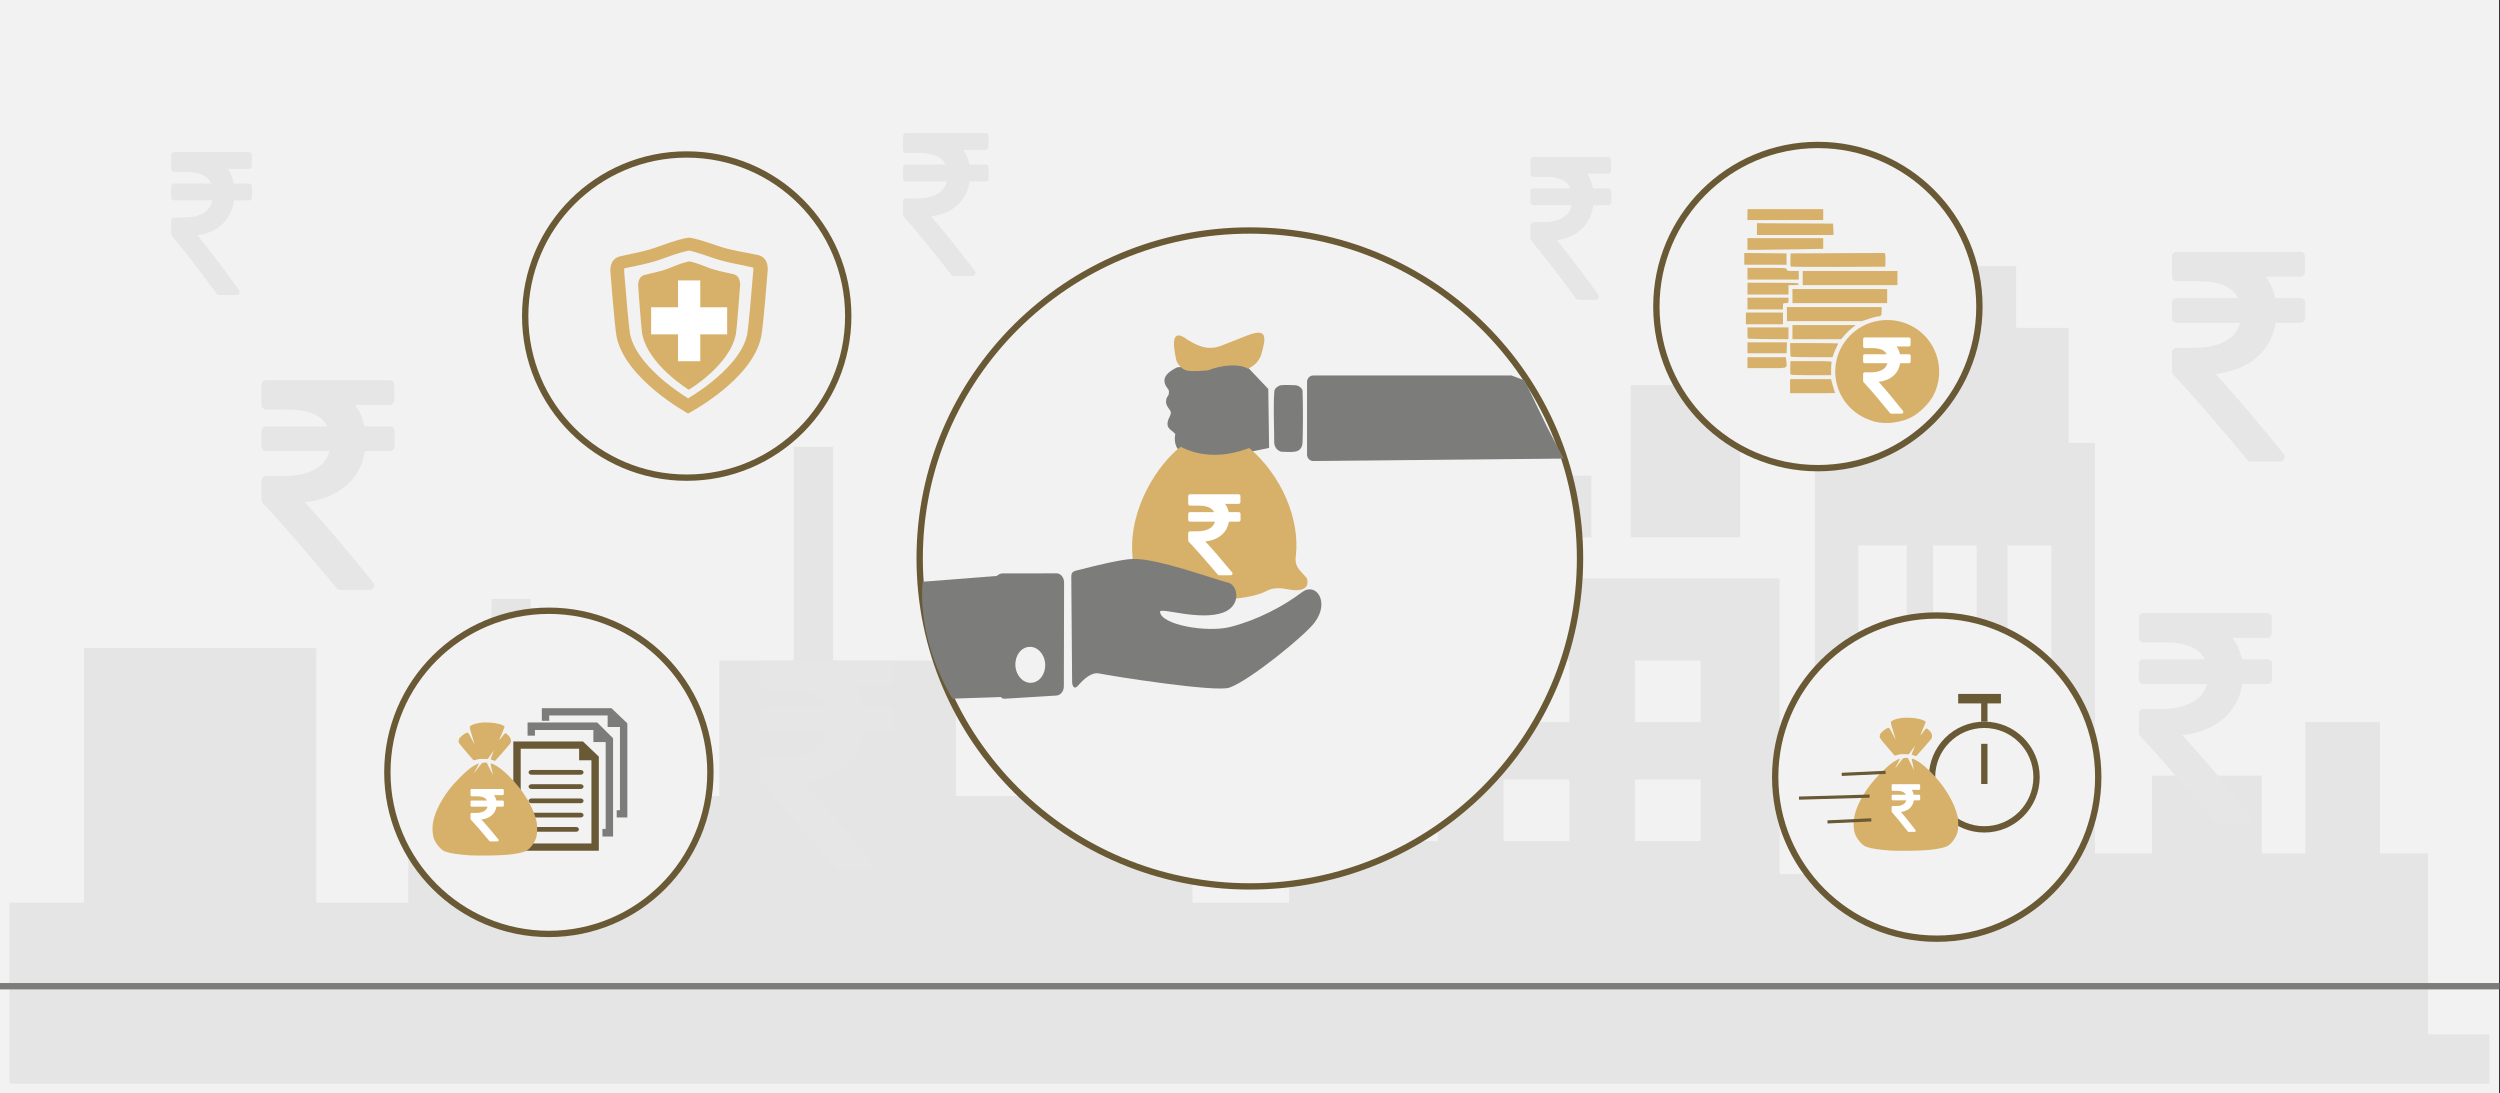 <svg width="526" height="230" xmlns="http://www.w3.org/2000/svg" xmlns:xlink="http://www.w3.org/1999/xlink" overflow="hidden"><rect width="100%" height="100%" fill="#333333" stroke="none"/><defs><clipPath id="clip0"><path d="M0 0 526 0 526 230 0 230Z" fill-rule="evenodd" clip-rule="evenodd"/></clipPath></defs><g clip-path="url(#clip0)"><rect x="0" y="0" width="525.239" height="230" fill="#FFFFFF" transform="scale(1.001 1)"/><rect x="0" y="0" width="525.239" height="230" fill="#F2F2F2" transform="scale(1.001 1)"/><path d="M0 152.97 0 133.939 7.847 133.939 15.638 133.939 15.638 107.182 15.638 80.374 40.062 80.374 64.486 80.374 64.486 107.182 64.486 133.939 74.156 133.939 83.826 133.939 83.826 127.094 83.826 120.198 92.335 119.938 100.845 119.679 101.066 94.841 101.342 70.003 105.487 70.003 109.576 70.003 109.576 95.049 109.576 120.146 116.98 120.146 124.33 120.146 124.33 115.79 124.33 111.486 136.762 111.486 149.195 111.486 149.195 97.226 149.195 82.966 157.042 82.966 164.833 82.966 164.833 60.514 164.833 38.009 168.978 38.009 173.122 38.009 173.122 60.514 173.122 82.966 186.052 82.966 198.927 82.966 198.927 97.226 198.927 111.486 223.793 111.486 248.659 111.486 248.659 122.739 248.659 133.939 258.771 133.939 268.939 133.939 268.939 99.819 268.939 65.699 320.494 65.699 372.049 65.699 372.049 96.812 372.049 127.924 375.751 127.924 379.454 127.924 379.454 82.603 379.454 37.283 382.438 37.024 385.422 36.713 385.698 24.838 385.919 12.963 390.947 12.963 396.031 12.963 396.031 6.482 396.031 0 408.906 0 421.781 0 421.781 6.482 421.781 12.963 427.307 12.963 432.832 12.963 432.832 25.046 432.832 37.179 435.595 37.179 438.358 37.179 438.358 80.374 438.358 123.568 444.381 123.568 450.349 123.568 450.349 115.375 450.349 107.182 461.843 107.182 473.392 107.182 473.392 115.375 473.392 123.568 477.978 123.568 482.564 123.568 482.564 109.775 482.564 95.93 490.411 95.93 498.257 95.93 498.257 109.775 498.257 123.568 503.286 123.568 508.37 123.568 508.37 142.599 508.37 161.629 514.835 161.629 521.245 161.629 521.245 166.815 521.245 172 260.65 172 0 172 0 152.97ZM398.794 93.752 398.794 58.751 393.71 58.751 388.626 58.751 388.626 93.752 388.626 128.754 393.71 128.754 398.794 128.754 398.794 93.752ZM413.492 93.752 413.492 58.751 408.906 58.751 404.32 58.751 404.32 93.752 404.32 128.754 408.906 128.754 413.492 128.754 413.492 93.752ZM429.185 93.752 429.185 58.751 424.544 58.751 419.957 58.751 419.957 93.752 419.957 128.754 424.544 128.754 429.185 128.754 429.185 93.752ZM300.214 114.494 300.214 108.012 293.307 108.012 286.4 108.012 286.4 114.494 286.4 120.976 293.307 120.976 300.214 120.976 300.214 114.494ZM327.843 114.494 327.843 108.012 320.936 108.012 314.029 108.012 314.029 114.494 314.029 120.976 320.936 120.976 327.843 120.976 327.843 114.494ZM355.472 114.494 355.472 108.012 348.565 108.012 341.658 108.012 341.658 114.494 341.658 120.976 348.565 120.976 355.472 120.976 355.472 114.494ZM300.214 89.448 300.214 82.966 293.307 82.966 286.4 82.966 286.4 89.448 286.4 95.93 293.307 95.93 300.214 95.93 300.214 89.448ZM327.843 89.448 327.843 82.966 320.936 82.966 314.029 82.966 314.029 89.448 314.029 95.93 320.936 95.93 327.843 95.93 327.843 89.448ZM355.472 89.448 355.472 82.966 348.565 82.966 341.658 82.966 341.658 89.448 341.658 95.93 348.565 95.93 355.472 95.93 355.472 89.448ZM278.111 50.558 278.111 44.076 305.298 44.076 332.485 44.076 332.485 50.558 332.485 57.039 305.298 57.039 278.111 57.039 278.111 50.558ZM340.773 41.068 340.773 25.046 352.267 25.046 363.761 25.046 363.761 41.068 363.761 57.039 352.267 57.039 340.773 57.039 340.773 41.068Z" fill="#E5E5E5" fill-rule="evenodd" transform="matrix(1.001 0 -0 1 2 56)"/><path d="M0 0 526.867 0" stroke="#7C7C7B" stroke-width="1.331" stroke-miterlimit="8" fill="none" fill-rule="evenodd" transform="matrix(1.001 0 -0 1 -1.5 207.5)"/><path d="M0 69C-1.76709e-14 30.892 31.071 0 69.399 0 107.728-1.75692e-14 138.799 30.892 138.799 69 138.799 107.108 107.728 138 69.399 138 31.071 138-2.65064e-14 107.108 0 69Z" stroke="#695934" stroke-width="1.331" stroke-miterlimit="8" fill="#F2F2F2" fill-rule="evenodd" transform="matrix(1.001 0 -0 1 193.5 48.5)"/><path d="M1.351 0 16.649 0C17.395 0 18 0.587 18 1.31L18 42.971 16.973 45.709 7.186 50.438 0.513 53.922C0.342 36.385 0.171 18.848 0 1.31 0 0.587 0.605 0 1.351 0Z" fill="#7C7C7B" fill-rule="evenodd" transform="matrix(-4.37114e-08 -1 1.001 -4.37747e-08 275 97)"/><path d="M21.999 18.246C16.224 19.395 10.19 21.038 4.506 19.608 2.616 19.132 1.87 17.248 2.283 15.325 1.424 14.292-0.196 14.126 1.164 11.527 1.326 11.153 1.442 10.78 1.222 10.407 0.591 9.472-0.257 8.622 0.903 6.987 0.955 6.651 0.998 6.163 0.825 5.956-0.51 4.309-0.458 2.774 2.733 1.266L9.292 0.948C12.077-0.222 15.741-0.546 17.582 1.357L21.825 5.837Z" fill="#7C7C7B" fill-rule="evenodd" transform="matrix(1.001 0 -0 1 245 76)"/><path d="M0.09 12.099C0.128 9.415-0.153 4.778 0.123 1.308 0.175 0.652 1.019 0.089 1.662 0.035 2.548-0.04 3.789 0.024 4.543 0.053 5.171 0.077 6.032 0.649 6.054 1.292 6.173 4.687 6.138 9.325 6.054 12.033 6.019 13.178 5.478 13.904 4.366 14.041 3.513 14.146 2.485 14.057 1.544 14.039 0.669 13.741 0.171 13.124 0.09 12.099Z" fill="#7C7C7B" fill-rule="evenodd" transform="matrix(1.001 0 -0 1 268 81)"/><path d="M0.484 5.749C-0.434 1.688-0.229-0.812 2.712 1.376 4.71 2.637 7.02 3.9 9.977 2.717L15.623 0.501C19.422-0.9 19.517 0.688 18.34 4.612 17.998 5.751 17.026 6.981 15.532 7.557 13.609 6.489 10.232 6.745 7.098 7.921 7.098 7.921 4.274 8.243 2.712 7.965 1.659 7.777 0.642 6.447 0.484 5.749Z" fill="#D7B169" fill-rule="evenodd" transform="matrix(1.001 0 -0 1 247 70)"/><path d="M12.398 0C7.818 3.503 1.465 12.787 2.257 22.822 2.331 23.763 2.38 25.048 1.894 25.646-0.084 27.2-0.589 29.272 0.742 30.037 1.475 30.458 3.67 30.083 5.132 29.891 6.401 29.4 7.86 30.065 8.289 30.381 15.959 33.089 26.354 32.307 30.014 30.549 30.862 30.141 31.995 29.405 34.744 29.958 38.769 30.77 39.47 29.173 38.886 27.605 37.433 25.899 36.263 25.281 36.62 22.871 37.479 15.129 33.554 5.994 26.825 0.26 20.969 2.484 16.097 1.906 12.398 0Z" fill="#D7B169" fill-rule="evenodd" transform="matrix(1.001 0 -0 1 236 94)"/><path d="M10.89 3.861C10.817 3.788 10.723 3.752 10.609 3.752L8.514 3.752C8.375 3.083 8.114 2.501 7.73 2.009L10.584 2.009C10.699 2.009 10.792 1.973 10.866 1.901 10.939 1.828 10.976 1.735 10.976 1.622L10.976 0.387C10.976 0.274 10.939 0.182 10.866 0.109 10.792 0.036 10.698 0 10.584 0L0.392 0C0.278 0 0.184 0.036 0.11 0.109 0.037 0.182 0 0.274 0 0.387L0 1.997C0 2.102 0.039 2.193 0.116 2.269 0.194 2.346 0.286 2.384 0.392 2.384L2.168 2.384C3.891 2.384 4.986 2.84 5.451 3.752L0.392 3.752C0.278 3.752 0.184 3.788 0.11 3.861 0.037 3.934 0 4.026 0 4.139L0 5.374C0 5.487 0.037 5.58 0.11 5.652 0.184 5.725 0.278 5.761 0.392 5.761L5.623 5.761C5.443 6.423 5.025 6.927 4.367 7.274 3.71 7.621 2.842 7.795 1.764 7.795L0.392 7.795C0.286 7.795 0.194 7.833 0.116 7.91 0.039 7.986 0 8.077 0 8.182L0 9.719C0 9.824 0.037 9.913 0.11 9.986 1.678 11.632 3.712 13.935 6.211 16.897 6.284 16.994 6.386 17.042 6.517 17.042L8.906 17.042C9.077 17.042 9.196 16.97 9.261 16.824 9.343 16.679 9.327 16.542 9.212 16.413 6.828 13.524 4.953 11.361 3.589 9.925 4.978 9.764 6.105 9.32 6.97 8.594 7.836 7.867 8.363 6.923 8.551 5.761L10.609 5.761C10.723 5.761 10.817 5.725 10.89 5.652 10.964 5.58 11.001 5.487 11.001 5.374L11.001 4.14C11.001 4.026 10.964 3.934 10.89 3.861Z" fill="#FFFFFF" fill-rule="evenodd" transform="matrix(1.001 0 -0 1 250 104)"/><path d="M-6.375 0-17.974-0.4-17.974-26-0.102-24.599C0.617-15.332-2.585-6.465-6.375 0Z" fill="#7C7C7B" fill-rule="evenodd" transform="matrix(-1.001 0 0 1 194 147)"/><path d="M13.316 0.678 1.986 0.002C1.111-0.05 0.217 0.748 0 1.774 0.059 9.499 0.118 17.223 0.177 24.947-0.041 25.974 0.05 26.306 0.926 26.347L11.693 26.345C12.568 26.386 13.339 25.555 13.406 24.499L14.785 2.694C14.851 1.637 14.19 0.73 13.316 0.678ZM6.646 23.347C4.915 23.347 3.513 21.65 3.513 19.557 3.513 17.463 4.915 15.767 6.646 15.767 8.376 15.767 9.778 17.463 9.778 19.557 9.778 21.65 8.376 23.347 6.646 23.347Z" fill="#7C7C7B" fill-rule="evenodd" transform="matrix(1 -0.061 0.061 0.998 208.934 120.768)"/><path d="M49.368 9.15C45.234 11.911 39.547 14.464 33.877 15.54 28.831 16.497 19.339 14.188 19.339 11.461 19.339 10.428 27.664 14.007 32.7 12.382 36.561 11.135 36.013 6.765 33.913 6.188 31.825 5.615 19.591 0.192 14.365 0.005 11.904-0.083 5.827 1.041 2.886 1.62 1.879 1.819 1.247 1.797 1.184 2.963 0.891 8.385 0.315 19.471 0 25.262-0.006 25.384 0.134 27.029 1.256 25.872 2.485 24.604 4.207 23.2 5.801 23.637 8.301 24.323 29.928 29.117 32.911 28.278 37.179 27.078 49.26 18.415 51.576 15.723 55.166 11.548 52.375 7.141 49.368 9.15Z" fill="#7C7C7B" fill-rule="evenodd" transform="matrix(1 -0.061 0.061 0.998 224.034 118.465)"/><path d="M0 34C-8.64478e-15 15.222 15.2 0 33.951 0 52.701-8.65731e-15 67.902 15.222 67.902 34 67.902 52.778 52.701 68 33.951 68 15.2 68-1.29672e-14 52.778 0 34Z" stroke="#695934" stroke-width="1.331" stroke-miterlimit="8" fill="#F2F2F2" fill-rule="evenodd" transform="matrix(1.001 0 -0 1 110.5 32.5)"/><path d="M0 34C-8.64478e-15 15.222 15.2 0 33.951 0 52.701-8.65731e-15 67.902 15.222 67.902 34 67.902 52.778 52.701 68 33.951 68 15.2 68-1.29672e-14 52.778 0 34Z" stroke="#695934" stroke-width="1.331" stroke-miterlimit="8" fill="#F2F2F2" fill-rule="evenodd" transform="matrix(1.001 0 -0 1 81.5 128.5)"/><path d="M0 34C-8.64478e-15 15.222 15.2 0 33.951 0 52.701-8.6573e-15 67.902 15.222 67.902 34 67.902 52.778 52.701 68 33.951 68 15.2 68-1.29672e-14 52.778 0 34Z" stroke="#695934" stroke-width="1.331" stroke-miterlimit="8" fill="#F2F2F2" fill-rule="evenodd" transform="matrix(1.001 0 -0 1 348.5 30.5)"/><path d="M0 34C-8.64478e-15 15.222 15.2 0 33.951 0 52.701-8.65731e-15 67.902 15.222 67.902 34 67.902 52.778 52.701 68 33.951 68 15.2 68-1.29672e-14 52.778 0 34Z" stroke="#695934" stroke-width="1.331" stroke-miterlimit="8" fill="#F2F2F2" fill-rule="evenodd" transform="matrix(1.001 0 -0 1 373.5 129.5)"/><path d="M11.033 0C11 0 11 0 11 0 11 0 11 0 11 0 10.416 0.067 8.891 0.539 6.977 1.348 5.03 2.157 3.148 2.427 1.558 2.865 0 3.337 0.292 5.393 0.292 5.393 0.292 5.393 0.876 13.753 1.103 15.135 2.271 21.742 10.903 27 10.903 27 10.903 27 10.903 27 10.903 27 10.903 27 19.632 21.843 20.832 15.169 21.06 13.753 21.676 5.258 21.676 5.258 21.676 5.258 21.968 3.135 20.346 2.697 18.723 2.292 16.809 2.022 14.829 1.247 12.915 0.472 11.617 0.067 11.033 0 11.033 0 11.033 0 11.033 0Z" fill="#D7B169" fill-rule="evenodd" transform="matrix(1.001 0 -0 1 134 55)"/><path d="M16.958 0C16.924 0 16.924 0 16.924 0 16.924 0 16.924 0 16.924 0 16.033 0.067 13.669 0.704 10.723 1.81 7.743 2.949 4.831 3.351 2.398 3.955 0 4.558 0.445 7.407 0.445 7.407 0.445 7.407 1.336 18.869 1.713 20.745 3.46 29.761 16.753 37 16.753 37 16.753 37 16.753 37 16.753 37 16.753 37 30.319 29.962 32.135 20.779 32.546 18.869 33.471 7.139 33.471 7.139 33.471 7.139 33.951 4.223 31.416 3.653 28.88 3.083 25.9 2.748 22.851 1.676 19.87 0.637 17.883 0.067 16.992 0 16.992 0 16.992 0 16.992 0L16.958 0ZM21.755 4.189C24.084 5.027 26.345 5.429 28.332 5.832 28.332 5.832 30.114 6.234 30.422 6.301 30.422 6.301 30.491 6.301 30.491 6.803 30.491 6.87 30.456 6.87 30.456 6.971 30.114 11.428 29.429 19.003 29.189 20.31 28.401 24.265 24.735 27.918 21.823 30.264 19.905 31.839 18.02 33.045 16.753 33.816 15.554 33.045 13.704 31.805 11.819 30.264 8.942 27.851 5.344 24.198 4.556 20.276 4.317 19.003 3.666 11.562 3.323 7.172 3.323 7.105 3.323 7.105 3.323 7.005 3.289 6.837 3.323 6.636 3.357 6.468 3.974 6.334 4.659 6.167 5.413 6.033 7.331 5.63 9.524 5.161 11.819 4.29 14.389 3.318 16.205 2.849 16.958 2.715 17.438 2.815 18.706 3.117 21.755 4.189Z" fill="#D7B169" fill-rule="evenodd" transform="matrix(1.001 0 -0 1 128 50)"/><path d="M0 5.652 5.652 5.652 5.652 0 10.325 0 10.325 5.652 15.977 5.652 15.977 11.348 10.325 11.348 10.325 17 5.652 17 5.652 11.348 0 11.348Z" fill="#FFFFFF" fill-rule="evenodd" transform="matrix(1.001 0 -0 1 137 59)"/><rect x="0" y="0" width="15.977" height="22" fill="#F2F2F2" transform="matrix(1.001 0 -0 1 109 157)"/><rect x="0" y="0" width="15.977" height="22" fill="#F2F2F2" transform="matrix(1.001 0 -0 1 111 153)"/><rect x="0" y="0" width="15.977" height="22" fill="#F2F2F2" transform="matrix(1.001 0 -0 1 115 150)"/><path d="M0.859 0C0 0 0 1 0.859 1 4.28 1 7.701 1 11.122 1 11.983 1 11.983 0 11.122 0 7.701 0 4.28 0 0.859 0Z" fill="#695934" fill-rule="evenodd" transform="matrix(1.001 0 -0 1 111 162)"/><path d="M11.122 0C7.701 0 4.28 0 0.859 0 0 0 0 1 0.859 1 4.28 1 7.701 1 11.122 1 11.983 1 11.983 0 11.122 0Z" fill="#695934" fill-rule="evenodd" transform="matrix(1.001 0 -0 1 111 165)"/><path d="M11.122 0C7.701 0 4.28 0 0.859 0 0 0 0 1 0.859 1 4.28 1 7.701 1 11.122 1 11.983 1 11.983 0 11.122 0Z" fill="#695934" fill-rule="evenodd" transform="matrix(1.001 0 -0 1 111 168)"/><path d="M11.122 0C7.701 0 4.28 0 0.859 0 0 0 0 1 0.859 1 4.28 1 7.701 1 11.122 1 11.983 1 11.983 0 11.122 0Z" fill="#695934" fill-rule="evenodd" transform="matrix(1.001 0 -0 1 111 171)"/><path d="M10.198 0C7.06 0 3.923 0 0.787 0 0 0 0 1 0.787 1 3.923 1 7.06 1 10.198 1 10.984 1 10.984 0 10.198 0Z" fill="#695934" fill-rule="evenodd" transform="matrix(1.001 0 -0 1 111 174)"/><path d="M0 0 0 23 17.974 23 17.974 3.191 14.634 0 0 0ZM16.421 21.469 1.555 21.469 1.555 1.531 13.834 1.531 13.834 3.961 16.42 3.961 16.42 21.469 16.421 21.469Z" fill="#695934" fill-rule="evenodd" transform="matrix(1.001 0 -0 1 108 156)"/><path d="M0 0 0 2.778 1.554 2.778 1.554 1.597 13.834 1.597 13.834 4.133 16.42 4.133 16.42 22.402 15.737 22.402 15.737 24 17.974 24 17.974 3.329 14.634 0 0 0Z" fill="#7C7C7B" fill-rule="evenodd" transform="matrix(1.001 0 -0 1 111 152)"/><path d="M14.634 0 0 0 0 2.663 1.554 2.663 1.554 1.531 13.834 1.531 13.834 3.961 16.419 3.961 16.419 21.469 15.737 21.469 15.737 23 17.974 23 17.974 3.191 14.634 0Z" fill="#7C7C7B" fill-rule="evenodd" transform="matrix(1.001 0 -0 1 114 149)"/><path d="M11.099 0.001C10.63 0.007 10.18 0.041 9.788 0.109 8.876 0.266 8.175 0.522 7.931 0.789 7.743 0.993 7.767 1.106 8.425 3.205 8.669 3.981 8.859 4.624 8.849 4.634 8.839 4.645 8.532 4.077 8.167 3.372 7.534 2.149 7.494 2.094 7.274 2.149 6.769 2.273 5.84 2.99 5.605 3.438 5.534 3.573 5.476 3.823 5.476 3.994 5.476 4.269 5.658 4.517 7.011 6.095 7.856 7.079 8.576 7.916 8.611 7.955 8.646 7.995 8.931 7.942 9.243 7.838 9.702 7.686 9.981 7.655 10.711 7.675L11.612 7.7 12.237 6.804C12.58 6.312 12.873 5.92 12.886 5.933 12.9 5.946 12.75 6.348 12.553 6.825 12.355 7.302 12.194 7.716 12.194 7.745 12.194 7.774 12.406 7.863 12.665 7.941L12.665 7.941C12.923 8.02 13.14 8.089 13.147 8.095 13.176 8.12 16.087 4.788 16.279 4.509 16.661 3.955 16.521 3.307 15.883 2.678 15.298 2.1 15.314 2.096 14.642 2.981 14.31 3.417 14.028 3.763 14.015 3.75 13.99 3.726 14.252 3.083 14.827 1.753 15.005 1.342 15.15 0.962 15.15 0.909 15.15 0.855 14.995 0.726 14.805 0.621 14.092 0.226 12.507-0.016 11.099 0.001ZM10.961 8.458C10.722 8.458 10.463 8.508 10.385 8.568 10.307 8.629 9.894 9.145 9.467 9.716 9.04 10.286 8.676 10.753 8.657 10.753 8.639 10.753 8.883 10.289 9.2 9.723 9.517 9.157 9.758 8.676 9.737 8.655 9.65 8.569 8.658 9.097 8.006 9.576 6.736 10.51 4.601 12.672 3.446 14.195 1.478 16.789 0.23 19.507 0.031 21.631-0.053 22.527 0.038 23.663 0.245 24.298 0.633 25.491 1.761 26.832 2.654 27.161 3.656 27.53 5.435 27.806 7.824 27.961 9.46 28.068 14.199 27.995 15.777 27.839 17.256 27.693 18.689 27.425 19.409 27.16 20.365 26.807 21.421 25.485 21.834 24.124 22.029 23.478 22.053 21.663 21.876 20.858 21.19 17.745 18.997 14.158 15.964 11.194 14.816 10.07 13.848 9.316 13.027 8.905 12.35 8.567 12.154 8.553 12.23 8.85 12.389 9.474 12.71 11.026 12.673 10.989 12.649 10.966 12.352 10.387 12.013 9.702L11.396 8.458Z" fill="#D7B169" fill-rule="evenodd" transform="matrix(1.001 0 -0 1 91 152)"/><path d="M6.93 2.498C6.883 2.451 6.824 2.428 6.751 2.428L5.418 2.428C5.33 1.995 5.163 1.619 4.919 1.3L6.735 1.3C6.808 1.3 6.868 1.277 6.915 1.23 6.961 1.183 6.985 1.123 6.985 1.05L6.985 0.251C6.985 0.177 6.961 0.117 6.915 0.07 6.868 0.024 6.808 0 6.735 0L0.249 0C0.177 0 0.117 0.024 0.07 0.07 0.023 0.117 0 0.177 0 0.251L0 1.292C0 1.36 0.025 1.419 0.074 1.468 0.123 1.518 0.182 1.543 0.249 1.543L1.38 1.543C2.476 1.543 3.173 1.838 3.469 2.428L0.249 2.428C0.177 2.428 0.117 2.451 0.07 2.498 0.023 2.545 0 2.605 0 2.678L0 3.477C0 3.55 0.023 3.61 0.07 3.657 0.117 3.704 0.177 3.728 0.249 3.728L3.578 3.728C3.464 4.156 3.197 4.482 2.779 4.707 2.361 4.931 1.809 5.044 1.123 5.044L0.249 5.044C0.182 5.044 0.123 5.068 0.074 5.118 0.025 5.168 0 5.226 0 5.294L0 6.289C0 6.357 0.023 6.414 0.07 6.461 1.068 7.526 2.362 9.017 3.952 10.933 3.999 10.996 4.064 11.027 4.147 11.027L5.667 11.027C5.777 11.027 5.852 10.98 5.893 10.886 5.945 10.792 5.935 10.703 5.862 10.62 4.345 8.751 3.152 7.351 2.284 6.422 3.168 6.318 3.885 6.03 4.436 5.561 4.987 5.091 5.322 4.48 5.441 3.728L6.751 3.728C6.824 3.728 6.884 3.704 6.93 3.657 6.977 3.611 7 3.55 7 3.477L7 2.679C7 2.605 6.977 2.545 6.93 2.498Z" fill="#FFFFFF" fill-rule="evenodd" transform="matrix(1.001 0 -0 1 99 166)"/><path d="M0 11C-2.79684e-15 4.925 4.918 0 10.984 0 17.05-2.80088e-15 21.968 4.925 21.968 11 21.968 17.075 17.05 22 10.984 22 4.918 22-4.19526e-15 17.075 0 11Z" stroke="#695934" stroke-width="1.331" stroke-miterlimit="8" fill="#F2F2F2" fill-rule="evenodd" transform="matrix(1.001 0 -0 1 406.5 152.5)"/><path d="M11.099 0.001C10.63 0.007 10.18 0.041 9.788 0.109 8.876 0.266 8.175 0.522 7.931 0.789 7.743 0.993 7.767 1.106 8.425 3.205 8.669 3.981 8.859 4.624 8.849 4.634 8.839 4.645 8.532 4.077 8.167 3.372 7.534 2.149 7.494 2.094 7.274 2.149 6.769 2.273 5.84 2.99 5.605 3.438 5.534 3.573 5.476 3.823 5.476 3.994 5.476 4.269 5.658 4.517 7.011 6.095 7.856 7.079 8.576 7.916 8.611 7.955 8.646 7.995 8.931 7.942 9.243 7.838 9.702 7.686 9.981 7.655 10.711 7.675L11.612 7.7 12.237 6.804C12.58 6.312 12.873 5.92 12.886 5.933 12.9 5.946 12.75 6.348 12.553 6.825 12.355 7.302 12.194 7.716 12.194 7.745 12.194 7.774 12.406 7.863 12.665 7.941L12.665 7.941C12.923 8.02 13.14 8.089 13.147 8.095 13.176 8.12 16.087 4.788 16.279 4.509 16.661 3.955 16.521 3.307 15.883 2.678 15.298 2.1 15.314 2.096 14.642 2.981 14.31 3.417 14.028 3.763 14.015 3.75 13.99 3.726 14.252 3.083 14.827 1.753 15.005 1.342 15.15 0.962 15.15 0.909 15.15 0.855 14.995 0.726 14.805 0.621 14.092 0.226 12.507-0.016 11.099 0.001ZM10.961 8.458C10.722 8.458 10.463 8.508 10.385 8.568 10.307 8.629 9.894 9.145 9.467 9.716 9.04 10.286 8.676 10.753 8.657 10.753 8.639 10.753 8.883 10.289 9.2 9.723 9.517 9.157 9.758 8.676 9.737 8.655 9.65 8.569 8.658 9.097 8.006 9.576 6.736 10.51 4.601 12.672 3.446 14.195 1.478 16.789 0.23 19.507 0.031 21.631-0.053 22.527 0.038 23.663 0.245 24.298 0.633 25.491 1.761 26.832 2.654 27.161 3.656 27.53 5.435 27.806 7.824 27.961 9.46 28.068 14.199 27.995 15.777 27.839 17.256 27.693 18.689 27.425 19.409 27.16 20.365 26.807 21.421 25.485 21.834 24.124 22.029 23.478 22.053 21.663 21.876 20.858 21.19 17.745 18.997 14.158 15.964 11.194 14.816 10.07 13.848 9.316 13.027 8.905 12.35 8.567 12.154 8.553 12.23 8.85 12.389 9.474 12.71 11.026 12.673 10.989 12.649 10.966 12.352 10.387 12.013 9.702L11.396 8.458Z" fill="#D7B169" fill-rule="evenodd" transform="matrix(1.001 0 -0 1 390 151)"/><path d="M5.94 2.271C5.9 2.229 5.849 2.207 5.787 2.207L4.644 2.207C4.568 1.813 4.426 1.471 4.216 1.182L5.773 1.182C5.836 1.182 5.887 1.161 5.927 1.118 5.967 1.075 5.987 1.021 5.987 0.954L5.987 0.228C5.987 0.161 5.967 0.107 5.927 0.064 5.887 0.021 5.836 0 5.773 0L0.214 0C0.151 0 0.1 0.021 0.06 0.064 0.02 0.107 0 0.161 0 0.228L0 1.175C0 1.236 0.021 1.29 0.063 1.335 0.106 1.38 0.156 1.403 0.214 1.403L1.183 1.403C2.123 1.403 2.719 1.671 2.973 2.207L0.214 2.207C0.151 2.207 0.1 2.228 0.06 2.271 0.02 2.314 0 2.368 0 2.435L0 3.161C0 3.228 0.02 3.282 0.06 3.325 0.1 3.368 0.151 3.389 0.214 3.389L3.067 3.389C2.969 3.778 2.741 4.075 2.382 4.279 2.023 4.483 1.55 4.585 0.962 4.585L0.214 4.585C0.156 4.585 0.106 4.608 0.063 4.653 0.021 4.698 0 4.751 0 4.813L0 5.717C0 5.779 0.02 5.831 0.06 5.874 0.915 6.842 2.025 8.197 3.388 9.939 3.428 9.996 3.483 10.025 3.555 10.025L4.858 10.025C4.951 10.025 5.016 9.982 5.051 9.897 5.096 9.811 5.087 9.73 5.025 9.654 3.724 7.955 2.702 6.683 1.958 5.838 2.715 5.743 3.33 5.482 3.802 5.055 4.274 4.628 4.561 4.072 4.664 3.389L5.787 3.389C5.849 3.389 5.9 3.368 5.94 3.325 5.98 3.282 6 3.228 6 3.161L6 2.435C6 2.369 5.98 2.314 5.94 2.271Z" fill="#FFFFFF" fill-rule="evenodd" transform="matrix(1.001 0 -0 1 398 165)"/><path d="M0 0-0-8.455" stroke="#695934" stroke-width="1.331" stroke-miterlimit="8" fill="none" fill-rule="evenodd" transform="matrix(-1.001 -0 -0 1 417.5 164.955)"/><path d="M0 0-0-4.339" stroke="#695934" stroke-width="1.331" stroke-miterlimit="8" fill="none" fill-rule="evenodd" transform="matrix(-1.001 -0 -0 1 417.5 151.839)"/><rect x="0" y="0" width="8.987" height="2" fill="#695934" transform="matrix(1.001 0 -0 1 412 146)"/><path d="M0 0-9.213-0.428" stroke="#695934" stroke-width="0.666" stroke-miterlimit="8" fill="none" fill-rule="evenodd" transform="matrix(1.001 8.75495e-08 8.74228e-08 -1 396.726 162.5)"/><path d="M0 0-14.837-0.428" stroke="#695934" stroke-width="0.666" stroke-miterlimit="8" fill="none" fill-rule="evenodd" transform="matrix(1.001 8.75495e-08 8.74228e-08 -1 393.359 167.5)"/><path d="M0 0-9.213-0.428" stroke="#695934" stroke-width="0.666" stroke-miterlimit="8" fill="none" fill-rule="evenodd" transform="matrix(1.001 8.75495e-08 8.74228e-08 -1 393.726 172.5)"/><path d="M0.664 0 0.664 1.154 0.664 2.308 8.628 2.308 16.592 2.308 16.592 1.154 16.592 0 8.628 0ZM2.655 2.96 2.655 4.2 2.655 5.44 10.709 5.44 18.763 5.44 18.715 4.245 18.666 3.049 10.661 3.005ZM0.664 6.099 0.664 7.335 0.664 8.571 2.779 8.571C3.943 8.571 7.527 8.522 10.743 8.462L16.592 8.353 16.592 7.226 16.592 6.099 8.628 6.099ZM0 9.225 0 10.464 0 11.703 4.448 11.703 8.896 11.703 8.885 10.508 8.873 9.313 4.436 9.269ZM29.527 9.228 19.632 9.27 9.736 9.313 9.699 10.632C9.678 11.357 9.695 12.006 9.736 12.075 9.777 12.144 14.267 12.181 19.714 12.157L29.617 12.115 29.667 11.049C29.695 10.462 29.674 9.812 29.622 9.605ZM0.664 12.363 0.664 13.599 0.664 14.835 6.056 14.835 11.448 14.835 11.448 13.928 11.448 13.022 10.223 13.022C9.138 13.022 8.988 12.984 8.912 12.692 8.828 12.374 8.685 12.363 4.744 12.363ZM12.278 13.022 12.278 14.505 12.278 15.989 22.233 15.989 32.189 15.989 32.189 14.505 32.189 13.022 22.233 13.022ZM0.664 15.494 0.664 16.731 0.664 17.967 4.978 17.967 9.292 17.967 9.292 16.978 9.292 15.989 10.37 15.989C11.218 15.989 11.448 15.936 11.448 15.742 11.448 15.527 10.739 15.494 6.056 15.494ZM10.121 16.813 10.121 18.297 10.121 19.78 20.076 19.78 30.032 19.78 30.032 18.297 30.032 16.813 20.076 16.813ZM0.664 18.626 0.664 19.863 0.664 21.099 4.397 21.099 8.13 21.099 8.13 20.439C8.13 19.796 8.144 19.78 8.711 19.78 9.264 19.78 9.292 19.753 9.292 19.203L9.292 18.626 4.978 18.626ZM8.96 20.604 8.96 22.088 8.96 23.571 16.831 23.571 24.703 23.571 26.189 23.077C27.006 22.805 27.826 22.582 28.01 22.582 28.742 22.582 28.87 22.42 28.87 21.494L28.87 20.604 18.915 20.604ZM0.332 21.758 0.332 22.994 0.332 24.231 4.231 24.231 8.13 24.231 8.13 22.994 8.13 21.758 4.231 21.758ZM29.931 23.332C27.538 23.357 25.18 24.152 23.271 25.669 16.934 30.705 18.019 40.41 25.314 43.933 25.959 44.245 26.929 44.606 27.471 44.736 29.899 45.319 32.946 44.923 35.233 43.725 36.831 42.888 38.856 40.876 39.699 39.288 42.6 33.821 40.334 26.981 34.76 24.377 33.223 23.659 31.569 23.316 29.931 23.332ZM10.121 24.395 10.121 25.879 10.121 27.363 15.239 27.363 20.356 27.363 21.066 26.527C21.456 26.067 22.146 25.399 22.6 25.043L23.424 24.395 16.773 24.395ZM0.664 24.89 0.664 26.016C0.664 26.636 0.704 27.182 0.752 27.231 0.801 27.279 2.742 27.33 5.066 27.345L9.292 27.371 9.292 26.131 9.292 24.89 4.978 24.89ZM0.664 28.022 0.664 29.176 0.664 30.33 4.782 30.33 8.901 30.33 8.932 29.176 8.963 28.022 4.813 28.022ZM9.629 28.187 9.652 29.547C9.664 30.295 9.704 30.962 9.741 31.03 9.78 31.098 11.778 31.154 14.183 31.154L18.557 31.154 18.759 30.536C18.869 30.196 19.136 29.568 19.352 29.14 19.568 28.712 19.744 28.323 19.744 28.275 19.744 28.227 17.468 28.187 14.687 28.187ZM0.664 31.154 0.664 32.308 0.664 33.462 4.71 33.462C9.305 33.462 8.986 33.574 8.834 32.002L8.752 31.154 4.708 31.154ZM9.706 31.981 9.661 33.307C9.636 34.037 9.659 34.704 9.712 34.789L9.712 34.791C9.769 34.882 11.559 34.946 14.03 34.946L18.251 34.946 18.251 33.723C18.251 33.051 18.297 32.383 18.352 32.24 18.442 32.006 17.999 31.981 14.079 31.981ZM9.623 35.769 9.623 37.253 9.623 38.736 14.352 38.736C16.953 38.736 19.081 38.712 19.081 38.683 19.081 38.654 18.973 38.302 18.84 37.9 18.708 37.499 18.518 36.855 18.419 36.47L18.238 35.769 13.931 35.769Z" fill="#D7B169" fill-rule="evenodd" transform="matrix(1.001 0 -0 1 367 44)"/><path d="M9.9 3.634C9.834 3.566 9.748 3.532 9.644 3.532L7.74 3.532C7.614 2.901 7.376 2.354 7.027 1.891L9.622 1.891C9.726 1.891 9.811 1.857 9.878 1.789 9.945 1.72 9.978 1.633 9.978 1.527L9.978 0.365C9.978 0.258 9.945 0.171 9.878 0.102 9.811 0.034 9.726 0 9.622 0L0.356 0C0.252 0 0.167 0.034 0.1 0.102 0.033 0.171 0 0.258 0 0.365L0 1.88C0 1.978 0.035 2.064 0.106 2.136 0.176 2.208 0.26 2.244 0.356 2.244L1.971 2.244C3.538 2.244 4.532 2.673 4.956 3.531L0.356 3.531C0.252 3.531 0.167 3.565 0.1 3.634 0.033 3.702 0 3.789 0 3.896L0 5.058C0 5.164 0.033 5.252 0.1 5.32 0.167 5.388 0.252 5.422 0.356 5.422L5.112 5.422C4.948 6.045 4.568 6.52 3.97 6.846 3.372 7.173 2.584 7.336 1.604 7.336L0.356 7.336C0.26 7.336 0.176 7.372 0.106 7.444 0.035 7.517 0 7.602 0 7.701L0 9.148C0 9.246 0.033 9.33 0.1 9.398 1.526 10.947 3.374 13.116 5.646 15.903 5.713 15.994 5.806 16.04 5.925 16.04L8.096 16.04C8.252 16.04 8.36 15.972 8.419 15.835 8.493 15.698 8.479 15.569 8.375 15.447 6.207 12.728 4.503 10.693 3.263 9.341 4.525 9.189 5.55 8.772 6.337 8.088 7.124 7.405 7.602 6.516 7.773 5.422L9.644 5.422C9.748 5.422 9.834 5.388 9.9 5.32 9.967 5.252 10.001 5.164 10.001 5.058L10.001 3.896C10.001 3.79 9.967 3.702 9.9 3.634Z" fill="#FFFFFF" fill-rule="evenodd" transform="matrix(1.001 0 -0 1 392 71)"/><path d="M27.721 9.993C27.534 9.805 27.295 9.712 27.004 9.712L21.672 9.712C21.318 7.979 20.653 6.474 19.676 5.201L26.941 5.201C27.233 5.201 27.471 5.107 27.659 4.919 27.845 4.731 27.939 4.491 27.939 4.199L27.939 1.002C27.939 0.71 27.845 0.47 27.659 0.282 27.471 0.094 27.233 0 26.941 0L0.998 0C0.707 0 0.468 0.094 0.28 0.282 0.094 0.47 0 0.71 0 1.002L0 5.169C0 5.44 0.099 5.675 0.296 5.874 0.494 6.072 0.727 6.171 0.998 6.171L5.519 6.171C9.905 6.171 12.691 7.351 13.876 9.711L0.998 9.711C0.707 9.711 0.467 9.805 0.28 9.993 0.094 10.181 0 10.421 0 10.713L0 13.909C0 14.201 0.093 14.442 0.28 14.629 0.468 14.817 0.707 14.911 0.998 14.911L14.313 14.911C13.855 16.624 12.79 17.929 11.116 18.827 9.443 19.725 7.234 20.174 4.49 20.174L0.998 20.174C0.727 20.174 0.494 20.274 0.296 20.472 0.099 20.671 0 20.906 0 21.177L0 25.156C0 25.428 0.093 25.657 0.28 25.845 4.272 30.105 9.448 36.068 15.809 43.733 15.996 43.984 16.256 44.109 16.589 44.109L22.669 44.109C23.106 44.109 23.408 43.922 23.574 43.545 23.782 43.169 23.741 42.814 23.449 42.48 17.379 35.003 12.608 29.406 9.136 25.688 12.671 25.271 15.539 24.122 17.743 22.242 19.946 20.363 21.287 17.919 21.765 14.912L27.004 14.912C27.295 14.912 27.534 14.818 27.721 14.63 27.908 14.442 28.002 14.202 28.002 13.91L28.002 10.714C28.002 10.421 27.908 10.181 27.721 9.993Z" fill="#E6E6E6" fill-rule="evenodd" transform="matrix(1.001 0 -0 1 457 53)"/><path d="M27.721 9.993C27.534 9.805 27.295 9.712 27.004 9.712L21.672 9.712C21.318 7.979 20.653 6.474 19.676 5.201L26.941 5.201C27.233 5.201 27.471 5.107 27.659 4.919 27.845 4.731 27.939 4.491 27.939 4.199L27.939 1.002C27.939 0.71 27.845 0.47 27.659 0.282 27.471 0.094 27.233 0 26.941 0L0.998 0C0.707 0 0.468 0.094 0.28 0.282 0.094 0.47 0 0.71 0 1.002L0 5.169C0 5.44 0.099 5.675 0.296 5.874 0.494 6.072 0.727 6.171 0.998 6.171L5.519 6.171C9.905 6.171 12.691 7.351 13.876 9.711L0.998 9.711C0.707 9.711 0.467 9.805 0.28 9.993 0.094 10.181 0 10.421 0 10.713L0 13.909C0 14.201 0.093 14.442 0.28 14.629 0.468 14.817 0.707 14.911 0.998 14.911L14.313 14.911C13.855 16.624 12.79 17.929 11.116 18.827 9.443 19.725 7.234 20.175 4.49 20.175L0.998 20.175C0.727 20.175 0.494 20.274 0.296 20.472 0.099 20.671 0 20.906 0 21.177L0 25.156C0 25.428 0.093 25.657 0.28 25.845 4.272 30.106 9.448 36.068 15.809 43.733 15.996 43.984 16.256 44.109 16.589 44.109L22.669 44.109C23.106 44.109 23.408 43.922 23.574 43.545 23.782 43.169 23.741 42.814 23.449 42.48 17.379 35.003 12.608 29.406 9.136 25.688 12.671 25.271 15.539 24.122 17.743 22.242 19.946 20.363 21.287 17.919 21.765 14.912L27.004 14.912C27.295 14.912 27.534 14.818 27.721 14.63 27.908 14.442 28.002 14.202 28.002 13.91L28.002 10.714C28.002 10.421 27.908 10.181 27.721 9.993Z" fill="#E6E6E6" fill-rule="evenodd" transform="matrix(1.001 0 -0 1 55 80)"/><path d="M27.721 9.993C27.534 9.805 27.295 9.712 27.004 9.712L21.672 9.712C21.318 7.979 20.653 6.474 19.676 5.201L26.941 5.201C27.233 5.201 27.471 5.107 27.659 4.919 27.845 4.731 27.939 4.491 27.939 4.199L27.939 1.002C27.939 0.71 27.845 0.47 27.659 0.282 27.471 0.094 27.233 0 26.941 0L0.998 0C0.707 0 0.468 0.094 0.28 0.282 0.094 0.47 0 0.71 0 1.002L0 5.169C0 5.44 0.099 5.675 0.296 5.874 0.494 6.072 0.727 6.171 0.998 6.171L5.519 6.171C9.905 6.171 12.691 7.351 13.876 9.711L0.998 9.711C0.707 9.711 0.467 9.805 0.28 9.993 0.094 10.181 0 10.421 0 10.713L0 13.909C0 14.201 0.093 14.442 0.28 14.629 0.468 14.817 0.707 14.911 0.998 14.911L14.313 14.911C13.855 16.624 12.79 17.929 11.116 18.827 9.443 19.725 7.234 20.174 4.49 20.174L0.998 20.174C0.727 20.174 0.494 20.274 0.296 20.472 0.099 20.671 0 20.906 0 21.177L0 25.156C0 25.428 0.093 25.657 0.28 25.845 4.272 30.105 9.448 36.068 15.809 43.733 15.996 43.984 16.256 44.109 16.589 44.109L22.669 44.109C23.106 44.109 23.408 43.922 23.574 43.545 23.782 43.169 23.741 42.814 23.449 42.48 17.379 35.003 12.608 29.406 9.136 25.688 12.671 25.271 15.539 24.122 17.743 22.242 19.946 20.363 21.287 17.919 21.765 14.912L27.004 14.912C27.295 14.912 27.534 14.818 27.721 14.63 27.908 14.442 28.002 14.202 28.002 13.91L28.002 10.714C28.002 10.421 27.908 10.181 27.721 9.993Z" fill="#E6E6E6" fill-rule="evenodd" transform="matrix(1.001 0 -0 1 160 139)"/><path d="M27.721 9.993C27.534 9.805 27.295 9.712 27.004 9.712L21.672 9.712C21.318 7.979 20.653 6.474 19.676 5.201L26.941 5.201C27.233 5.201 27.471 5.107 27.659 4.919 27.845 4.731 27.939 4.491 27.939 4.199L27.939 1.002C27.939 0.71 27.845 0.47 27.659 0.282 27.471 0.094 27.233 0 26.941 0L0.998 0C0.707 0 0.468 0.094 0.28 0.282 0.094 0.47 0 0.71 0 1.002L0 5.169C0 5.44 0.099 5.675 0.296 5.874 0.494 6.072 0.727 6.171 0.998 6.171L5.519 6.171C9.905 6.171 12.691 7.351 13.876 9.711L0.998 9.711C0.707 9.711 0.467 9.805 0.28 9.993 0.094 10.181 0 10.421 0 10.713L0 13.909C0 14.201 0.093 14.442 0.28 14.629 0.468 14.817 0.707 14.911 0.998 14.911L14.313 14.911C13.855 16.624 12.79 17.929 11.116 18.827 9.443 19.725 7.234 20.174 4.49 20.174L0.998 20.174C0.727 20.174 0.494 20.274 0.296 20.472 0.099 20.671 0 20.906 0 21.177L0 25.156C0 25.428 0.093 25.657 0.28 25.845 4.272 30.105 9.448 36.068 15.809 43.733 15.996 43.984 16.256 44.109 16.589 44.109L22.669 44.109C23.106 44.109 23.408 43.922 23.574 43.545 23.782 43.169 23.741 42.814 23.449 42.48 17.379 35.003 12.608 29.406 9.136 25.688 12.671 25.271 15.539 24.122 17.743 22.242 19.946 20.363 21.287 17.919 21.765 14.912L27.004 14.912C27.295 14.912 27.534 14.818 27.721 14.63 27.908 14.442 28.002 14.202 28.002 13.91L28.002 10.714C28.002 10.421 27.908 10.181 27.721 9.993Z" fill="#E6E6E6" fill-rule="evenodd" transform="matrix(1.001 0 -0 1 450 129)"/><path d="M16.831 6.814C16.717 6.686 16.572 6.622 16.395 6.622L13.158 6.622C12.943 5.44 12.539 4.414 11.946 3.546L16.357 3.546C16.534 3.546 16.679 3.482 16.793 3.354 16.906 3.226 16.963 3.062 16.963 2.863L16.963 0.684C16.963 0.484 16.906 0.32 16.793 0.192 16.679 0.064 16.534 0 16.357 0L0.606 0C0.429 0 0.284 0.064 0.17 0.192 0.057 0.32 0 0.484 0 0.683L0 3.524C0 3.709 0.06 3.869 0.18 4.005 0.3 4.14 0.442 4.208 0.606 4.208L3.351 4.208C6.014 4.208 7.705 5.012 8.425 6.621L0.606 6.621C0.429 6.621 0.284 6.685 0.17 6.813 0.057 6.942 0 7.105 0 7.305L0 9.483C0 9.683 0.057 9.847 0.17 9.974 0.284 10.103 0.429 10.167 0.606 10.167L8.69 10.167C8.412 11.335 7.765 12.224 6.749 12.837 5.733 13.449 4.392 13.755 2.726 13.755L0.606 13.755C0.442 13.755 0.3 13.823 0.18 13.958 0.06 14.094 0 14.254 0 14.439L0 17.152C0 17.337 0.057 17.494 0.17 17.622 2.593 20.526 5.736 24.592 9.598 29.818 9.712 29.989 9.87 30.074 10.072 30.074L13.764 30.074C14.029 30.074 14.212 29.947 14.312 29.69 14.439 29.433 14.414 29.191 14.237 28.963 10.552 23.866 7.655 20.049 5.547 17.515 7.693 17.23 9.435 16.447 10.773 15.165 12.11 13.884 12.924 12.217 13.215 10.167L16.395 10.167C16.572 10.167 16.717 10.103 16.831 9.975 16.944 9.847 17.001 9.683 17.001 9.484L17.001 7.305C17.001 7.105 16.944 6.942 16.831 6.814Z" fill="#E6E6E6" fill-rule="evenodd" transform="matrix(1.001 0 -0 1 322 33)"/><path d="M17.821 6.814C17.7 6.686 17.547 6.622 17.36 6.622L13.932 6.622C13.705 5.44 13.277 4.414 12.649 3.546L17.319 3.546C17.507 3.546 17.66 3.482 17.781 3.354 17.9 3.226 17.96 3.062 17.96 2.863L17.96 0.684C17.96 0.484 17.9 0.32 17.781 0.192 17.66 0.064 17.507 0 17.319 0L0.641 0C0.454 0 0.301 0.064 0.18 0.192 0.06 0.32 0 0.484 0 0.683L0 3.524C0 3.709 0.063 3.869 0.19 4.005 0.317 4.14 0.468 4.208 0.641 4.208L3.548 4.208C6.368 4.208 8.158 5.012 8.92 6.621L0.641 6.621C0.454 6.621 0.3 6.685 0.18 6.813 0.06 6.942 0 7.105 0 7.305L0 9.483C0 9.683 0.06 9.847 0.18 9.974 0.301 10.103 0.454 10.167 0.641 10.167L9.201 10.167C8.907 11.335 8.222 12.224 7.146 12.837 6.07 13.449 4.651 13.755 2.886 13.755L0.641 13.755C0.468 13.755 0.317 13.823 0.19 13.958 0.063 14.094 0 14.254 0 14.439L0 17.152C0 17.337 0.06 17.494 0.18 17.622 2.746 20.526 6.074 24.592 10.163 29.818 10.284 29.989 10.45 30.074 10.664 30.074L14.573 30.074C14.854 30.074 15.048 29.947 15.155 29.69 15.288 29.433 15.262 29.191 15.074 28.963 11.172 23.866 8.105 20.049 5.873 17.515 8.145 17.23 9.99 16.447 11.406 15.165 12.823 13.884 13.684 12.217 13.992 10.167L17.36 10.167C17.547 10.167 17.701 10.103 17.821 9.975 17.941 9.847 18.001 9.683 18.001 9.484L18.001 7.305C18.001 7.105 17.941 6.942 17.821 6.814Z" fill="#E6E6E6" fill-rule="evenodd" transform="matrix(1.001 0 -0 1 190 28)"/><path d="M16.831 6.814C16.717 6.686 16.572 6.622 16.395 6.622L13.158 6.622C12.943 5.44 12.539 4.414 11.946 3.546L16.357 3.546C16.534 3.546 16.679 3.482 16.793 3.354 16.906 3.226 16.963 3.062 16.963 2.863L16.963 0.684C16.963 0.484 16.906 0.32 16.793 0.192 16.679 0.064 16.534 0 16.357 0L0.606 0C0.429 0 0.284 0.064 0.17 0.192 0.057 0.32 0 0.484 0 0.683L0 3.524C0 3.709 0.06 3.869 0.18 4.005 0.3 4.14 0.442 4.208 0.606 4.208L3.351 4.208C6.014 4.208 7.705 5.012 8.425 6.621L0.606 6.621C0.429 6.621 0.284 6.685 0.17 6.813 0.057 6.942 0 7.105 0 7.305L0 9.483C0 9.683 0.057 9.847 0.17 9.974 0.284 10.103 0.429 10.167 0.606 10.167L8.69 10.167C8.412 11.335 7.765 12.224 6.749 12.837 5.733 13.449 4.392 13.755 2.726 13.755L0.606 13.755C0.442 13.755 0.3 13.823 0.18 13.958 0.06 14.094 0 14.254 0 14.439L0 17.152C0 17.337 0.057 17.494 0.17 17.622 2.593 20.526 5.736 24.592 9.598 29.818 9.712 29.989 9.87 30.074 10.072 30.074L13.764 30.074C14.029 30.074 14.212 29.947 14.312 29.69 14.439 29.433 14.414 29.191 14.237 28.963 10.552 23.866 7.655 20.049 5.547 17.515 7.693 17.23 9.435 16.447 10.773 15.165 12.11 13.884 12.924 12.217 13.215 10.167L16.395 10.167C16.572 10.167 16.717 10.103 16.831 9.975 16.944 9.847 17.001 9.683 17.001 9.484L17.001 7.305C17.001 7.105 16.944 6.942 16.831 6.814Z" fill="#E6E6E6" fill-rule="evenodd" transform="matrix(1.001 0 -0 1 36 32)"/></g></svg>